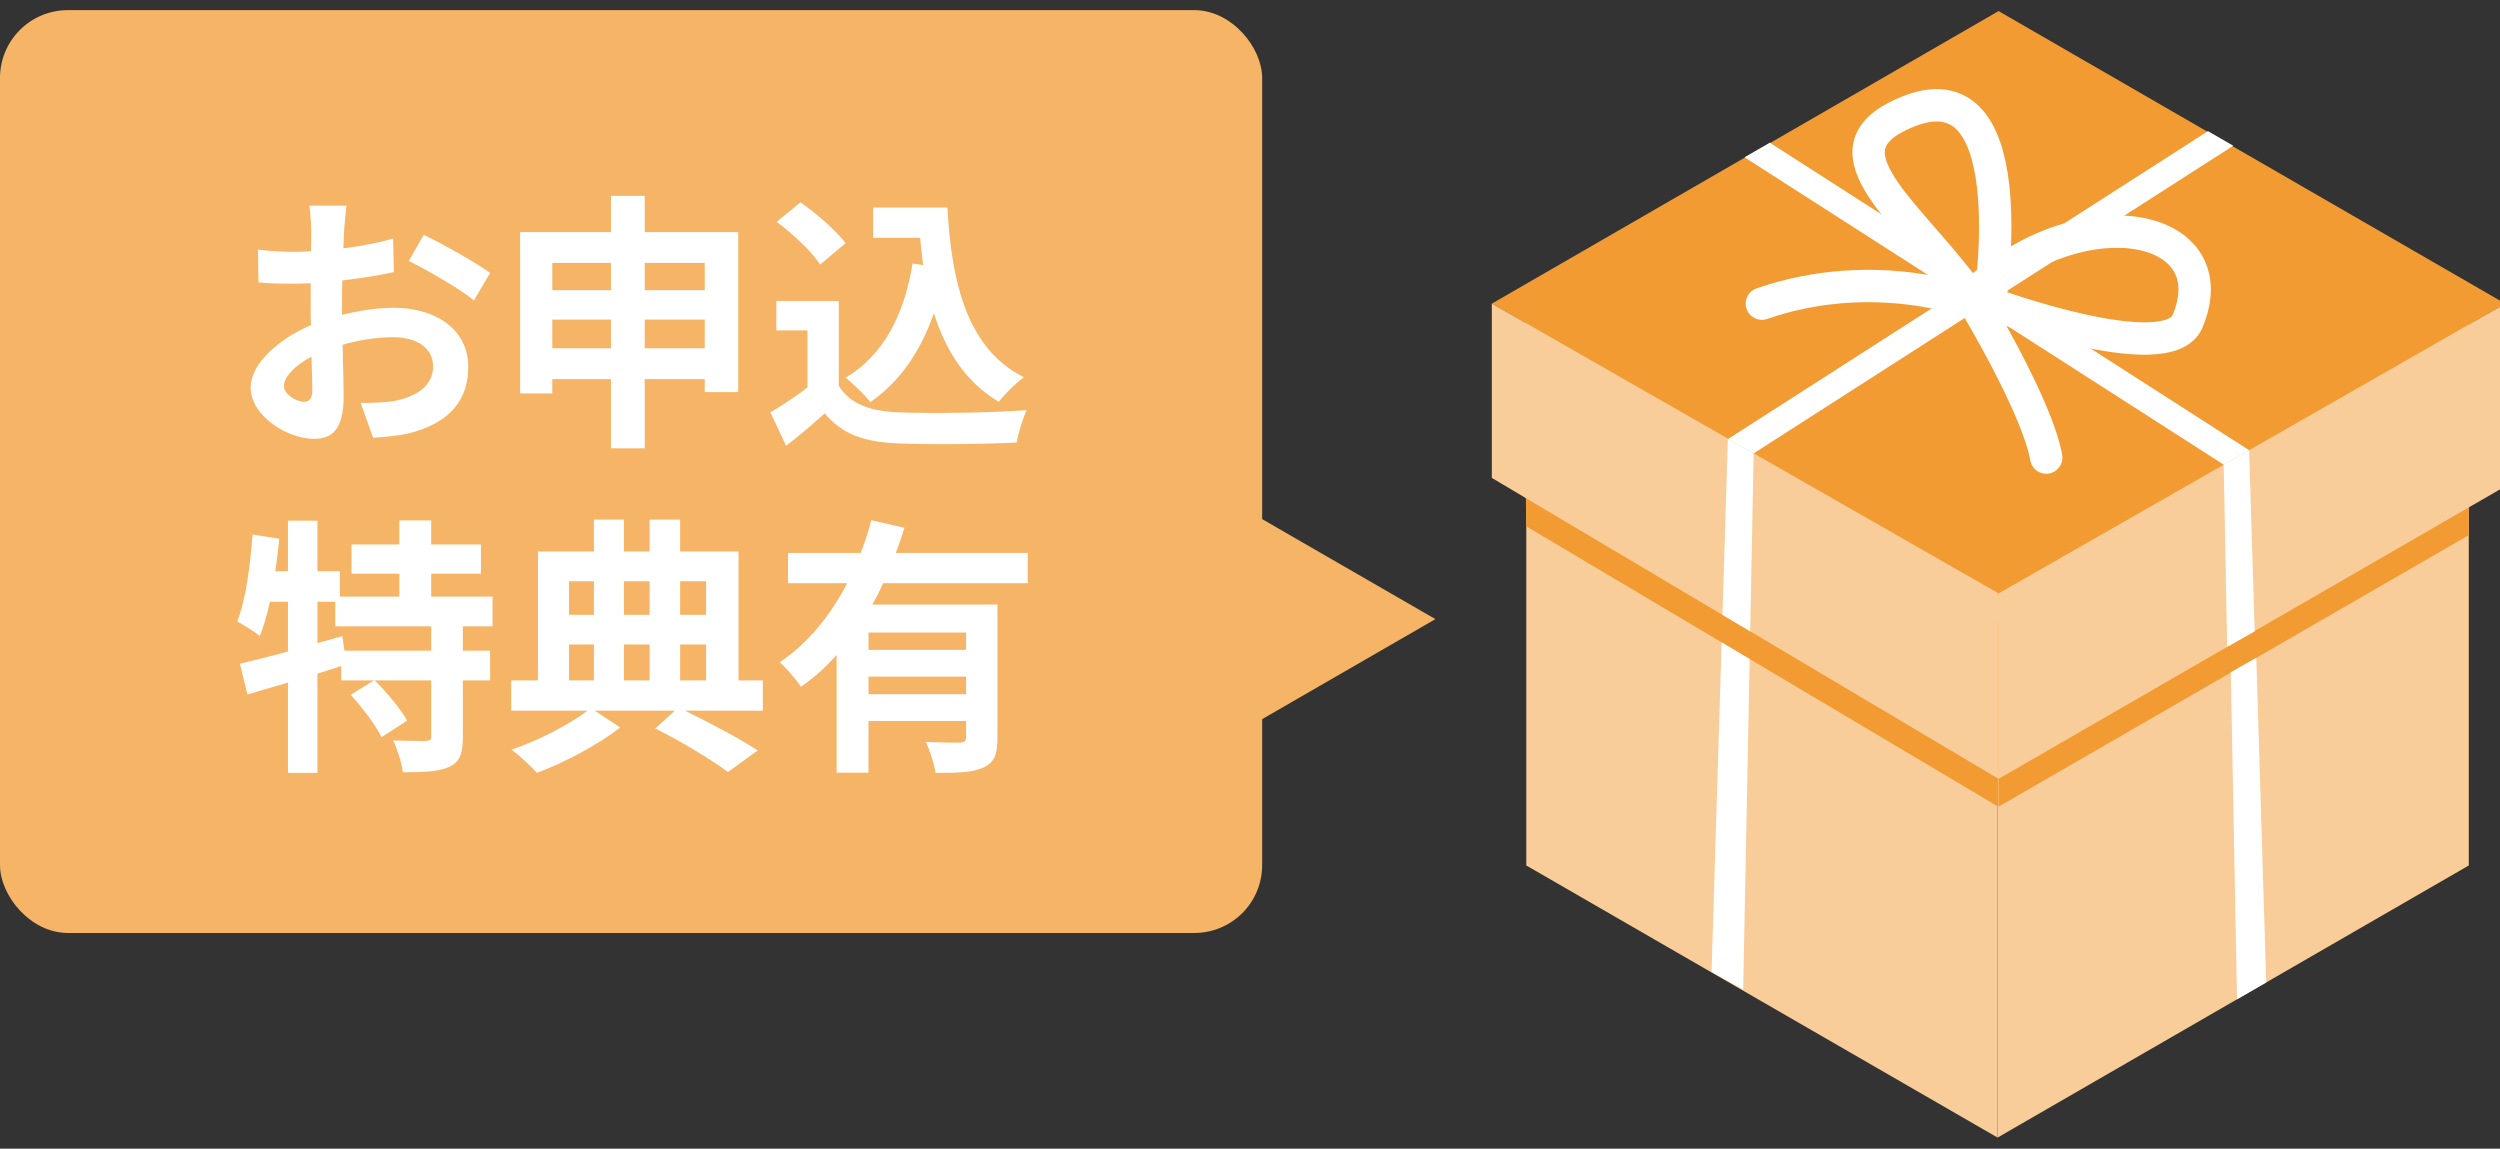 <?xml version="1.0" encoding="UTF-8"?><svg id="b" xmlns="http://www.w3.org/2000/svg" viewBox="0 0 370 170"><rect x="0" y="0" width="370" height="170" fill="#333333" stroke="none"/><defs><style>.c{fill:#fff;}.d{fill:#f9cd99;}.e{fill:none;stroke:#fff;stroke-linecap:round;stroke-linejoin:round;stroke-width:4.79px;}.f{fill:#f39b33;}.g{fill:#f6b466;}</style></defs><polygon class="d" points="295.64 168.36 225.89 128.09 225.89 47.56 295.64 87.82 295.64 168.36"/><polygon class="d" points="365.38 128.09 295.64 168.36 295.64 87.82 365.38 47.56 365.38 128.09"/><polygon class="f" points="295.79 88.25 220.79 44.94 295.79 1.64 370.79 44.95 295.79 88.25"/><polygon class="f" points="225.5 51.78 225.89 77.9 295.73 119.38 295.73 91.93 225.5 51.78"/><polygon class="f" points="365.42 51.07 365.38 79.2 295.79 119.38 295.79 91.93 365.42 51.07"/><polygon class="d" points="370.79 44.95 370.79 71.97 295.79 115.27 295.79 87.82 370.79 44.95"/><polygon class="d" points="220.79 44.94 220.79 70.73 295.79 115.27 295.79 87.82 220.79 44.94"/><polygon class="c" points="330.52 21.57 326.78 19.41 255.72 64.99 259.54 67.1 330.52 21.57"/><polygon class="c" points="258.19 23.28 261.93 21.12 332.87 66.63 329.11 68.77 258.19 23.28"/><polygon class="c" points="329.11 68.77 329.62 95.74 333.69 93.44 332.87 66.63 329.11 68.77"/><polygon class="c" points="330.16 99.49 331.08 147.89 335.4 145.4 333.93 97.35 330.16 99.49"/><polygon class="c" points="259.54 67.1 259.03 93.44 254.93 91 255.72 64.99 259.54 67.1"/><polygon class="c" points="258.95 97.54 257.99 146.45 253.31 143.83 254.8 95.07 258.95 97.54"/><path class="e" d="M294.46,44.88s5.88-37.45-13.62-27.67c-11.61,5.82,3.16,15.32,11.46,27.74,0,0,9.2,15.21,10.54,22.77"/><path class="e" d="M294.46,44.88s26.34,9.68,29.29,2.68c6.01-14.25-14.84-18.81-30.8-4.78"/><path class="e" d="M292.3,44.94s-14.59-5.87-31.54,0"/><rect class="g" y="1.5" width="186.8" height="136.58" rx="10.04" ry="10.04"/><path class="g" d="M179.63,72.69l32.81,18.94-32.81,18.94v-37.89Z"/><path class="c" d="M50.94,33.91c-.04.88-.08,1.84-.12,2.84,2.64-.32,5.28-.84,7.36-1.44l.12,4.96c-2.28.52-5.04.92-7.64,1.24-.04,1.2-.04,2.44-.04,3.6v1.48c2.72-.68,5.48-1.04,7.68-1.04,6.16,0,11,3.2,11,8.72,0,4.72-2.48,8.28-8.84,9.88-1.84.4-3.6.52-5.24.64l-1.84-5.16c1.8,0,3.52-.04,4.92-.28,3.24-.6,5.8-2.2,5.8-5.12,0-2.72-2.4-4.32-5.88-4.32-2.48,0-5.08.4-7.52,1.12.08,3.16.16,6.28.16,7.64,0,4.96-1.76,6.28-4.4,6.28-3.88,0-9.36-3.36-9.36-7.6,0-3.48,4-7.12,8.92-9.24-.04-.96-.04-1.92-.04-2.84v-3.36c-.76.04-1.48.08-2.12.08-2.68,0-4.24-.04-5.6-.2l-.08-4.84c2.36.28,4.08.32,5.52.32.72,0,1.52-.04,2.32-.08.04-1.4.04-2.56.04-3.24,0-.84-.16-2.8-.28-3.52h5.52c-.12.72-.28,2.44-.36,3.48ZM44.94,59.46c.72,0,1.28-.32,1.28-1.68,0-1-.04-2.84-.12-5-2.44,1.32-4.08,2.96-4.08,4.36,0,1.24,1.88,2.32,2.92,2.32ZM72.54,40.39l-2.4,4.08c-1.92-1.64-7.16-4.64-9.64-5.84l2.2-3.88c3.08,1.48,7.72,4.12,9.84,5.64Z"/><path class="c" d="M109.26,34.35v23.68h-4.96v-1.92h-8.88v10.24h-5v-10.24h-8.68v2.12h-4.76v-23.88h13.44v-5.36h5v5.36h13.84ZM81.74,38.91v4.04h8.68v-4.04h-8.68ZM90.42,51.54v-4.24h-8.68v4.24h8.68ZM95.42,38.91v4.04h8.88v-4.04h-8.88ZM104.3,51.54v-4.24h-8.88v4.24h8.88Z"/><path class="c" d="M124.14,57.1c1.64,2.68,4.64,3.76,8.8,3.92,4.68.2,13.68.08,19-.32-.52,1.12-1.24,3.44-1.48,4.8-4.8.24-12.84.32-17.6.12-4.92-.2-8.2-1.32-10.8-4.44-1.76,1.56-3.52,3.12-5.72,4.8l-2.32-4.96c1.72-1,3.72-2.32,5.48-3.68v-8.44h-4.6v-4.36h9.24v12.56ZM121.38,39.15c-1.24-1.92-4.08-4.56-6.44-6.32l3.52-2.88c2.4,1.68,5.32,4.16,6.68,6.04l-3.76,3.16ZM136.62,39.23c-.16-1.32-.32-2.68-.44-4.04h-6.96v-4.48h11c.6,11.32,3,20.96,11.32,25.12-1.12.8-2.84,2.48-3.72,3.64-4.92-2.92-7.84-7.52-9.6-13.12-2,5.72-5.04,10.12-9.4,13.16-.72-.92-2.56-2.76-3.68-3.6,5.6-3.32,8.68-9.28,9.92-16.92l1.56.24Z"/><path class="c" d="M68.5,92.7v3.6h4.04v4.4h-4.04v8.36c0,2.4-.4,3.68-2,4.44-1.64.72-3.88.8-6.88.8-.16-1.36-.8-3.4-1.44-4.72,2,.08,4.16.08,4.8.08.68-.04.84-.16.84-.68v-8.28h-8.36c1.76,1.76,3.84,4.2,4.8,5.96l-3.8,2.44c-.8-1.72-2.84-4.36-4.56-6.28l3.44-2.12h-4.84v-2.12c-1.16.36-2.36.76-3.52,1.12v14.68h-4.36v-13.36c-2.16.64-4.2,1.24-6,1.76l-1.12-4.56c1.96-.44,4.44-1.08,7.12-1.8v-7.36h-2.68c-.4,1.92-.92,3.64-1.48,5.08-.72-.6-2.44-1.68-3.36-2.16,1.28-3.2,1.92-8.16,2.28-12.88l3.96.64c-.16,1.6-.36,3.2-.6,4.8h1.88v-7.48h4.36v7.48h3.32v3.76h8.8v-3.4h-7.08v-4.32h7.08v-3.56h4.72v3.56h7.36v4.32h-7.36v3.4h9.08v4.4h-4.4ZM63.82,92.7h-14.2v-3.64h-2.64v6.12l3.68-1.04.32,2.16h12.84v-3.6Z"/><path class="c" d="M112.9,105.18h-11.52c3.96,1.92,8.24,4.24,10.76,5.88l-4.4,3.2c-2.44-1.8-6.8-4.48-10.76-6.44l2.88-2.64h-11.84l3.76,2.48c-3.12,2.48-8.2,5.2-12.32,6.72-.92-1-2.56-2.56-3.76-3.44,3.96-1.32,8.64-3.76,11.24-5.76h-11.28v-4.48h3.96v-19.08h8.28v-4.72h4.44v4.72h3.8v-4.72h4.52v4.72h8.64v19.08h3.6v4.48ZM84.22,86.03v4.96h3.68v-4.96h-3.68ZM84.22,100.7h3.68v-5.32h-3.68v5.32ZM92.34,86.03v4.96h3.8v-4.96h-3.8ZM96.14,95.38h-3.8v5.32h3.8v-5.32ZM100.66,86.03v4.96h3.84v-4.96h-3.84ZM100.66,100.7h3.84v-5.32h-3.84v5.32Z"/><path class="c" d="M130.7,86.31c-.48,1.08-1,2.12-1.6,3.16h18.52v19.76c0,2.36-.44,3.64-2.08,4.36-1.56.76-3.84.8-7.08.8-.2-1.32-.84-3.32-1.44-4.6,2.04.12,4.36.12,5.04.12.68-.04.92-.24.92-.8v-2.4h-14.44v7.64h-4.72v-17.4c-1.6,1.76-3.32,3.36-5.28,4.68-.68-1.04-2.2-2.76-3.12-3.64,4.24-2.84,7.56-7.04,9.96-11.68h-8.76v-4.48h10.76c.64-1.64,1.16-3.24,1.56-4.84l4.92,1.12c-.4,1.24-.8,2.48-1.28,3.72h19.52v4.48h-21.4ZM142.98,93.62h-14.44v2.56h14.44v-2.56ZM142.98,102.74v-2.6h-14.44v2.6h14.44Z"/></svg>